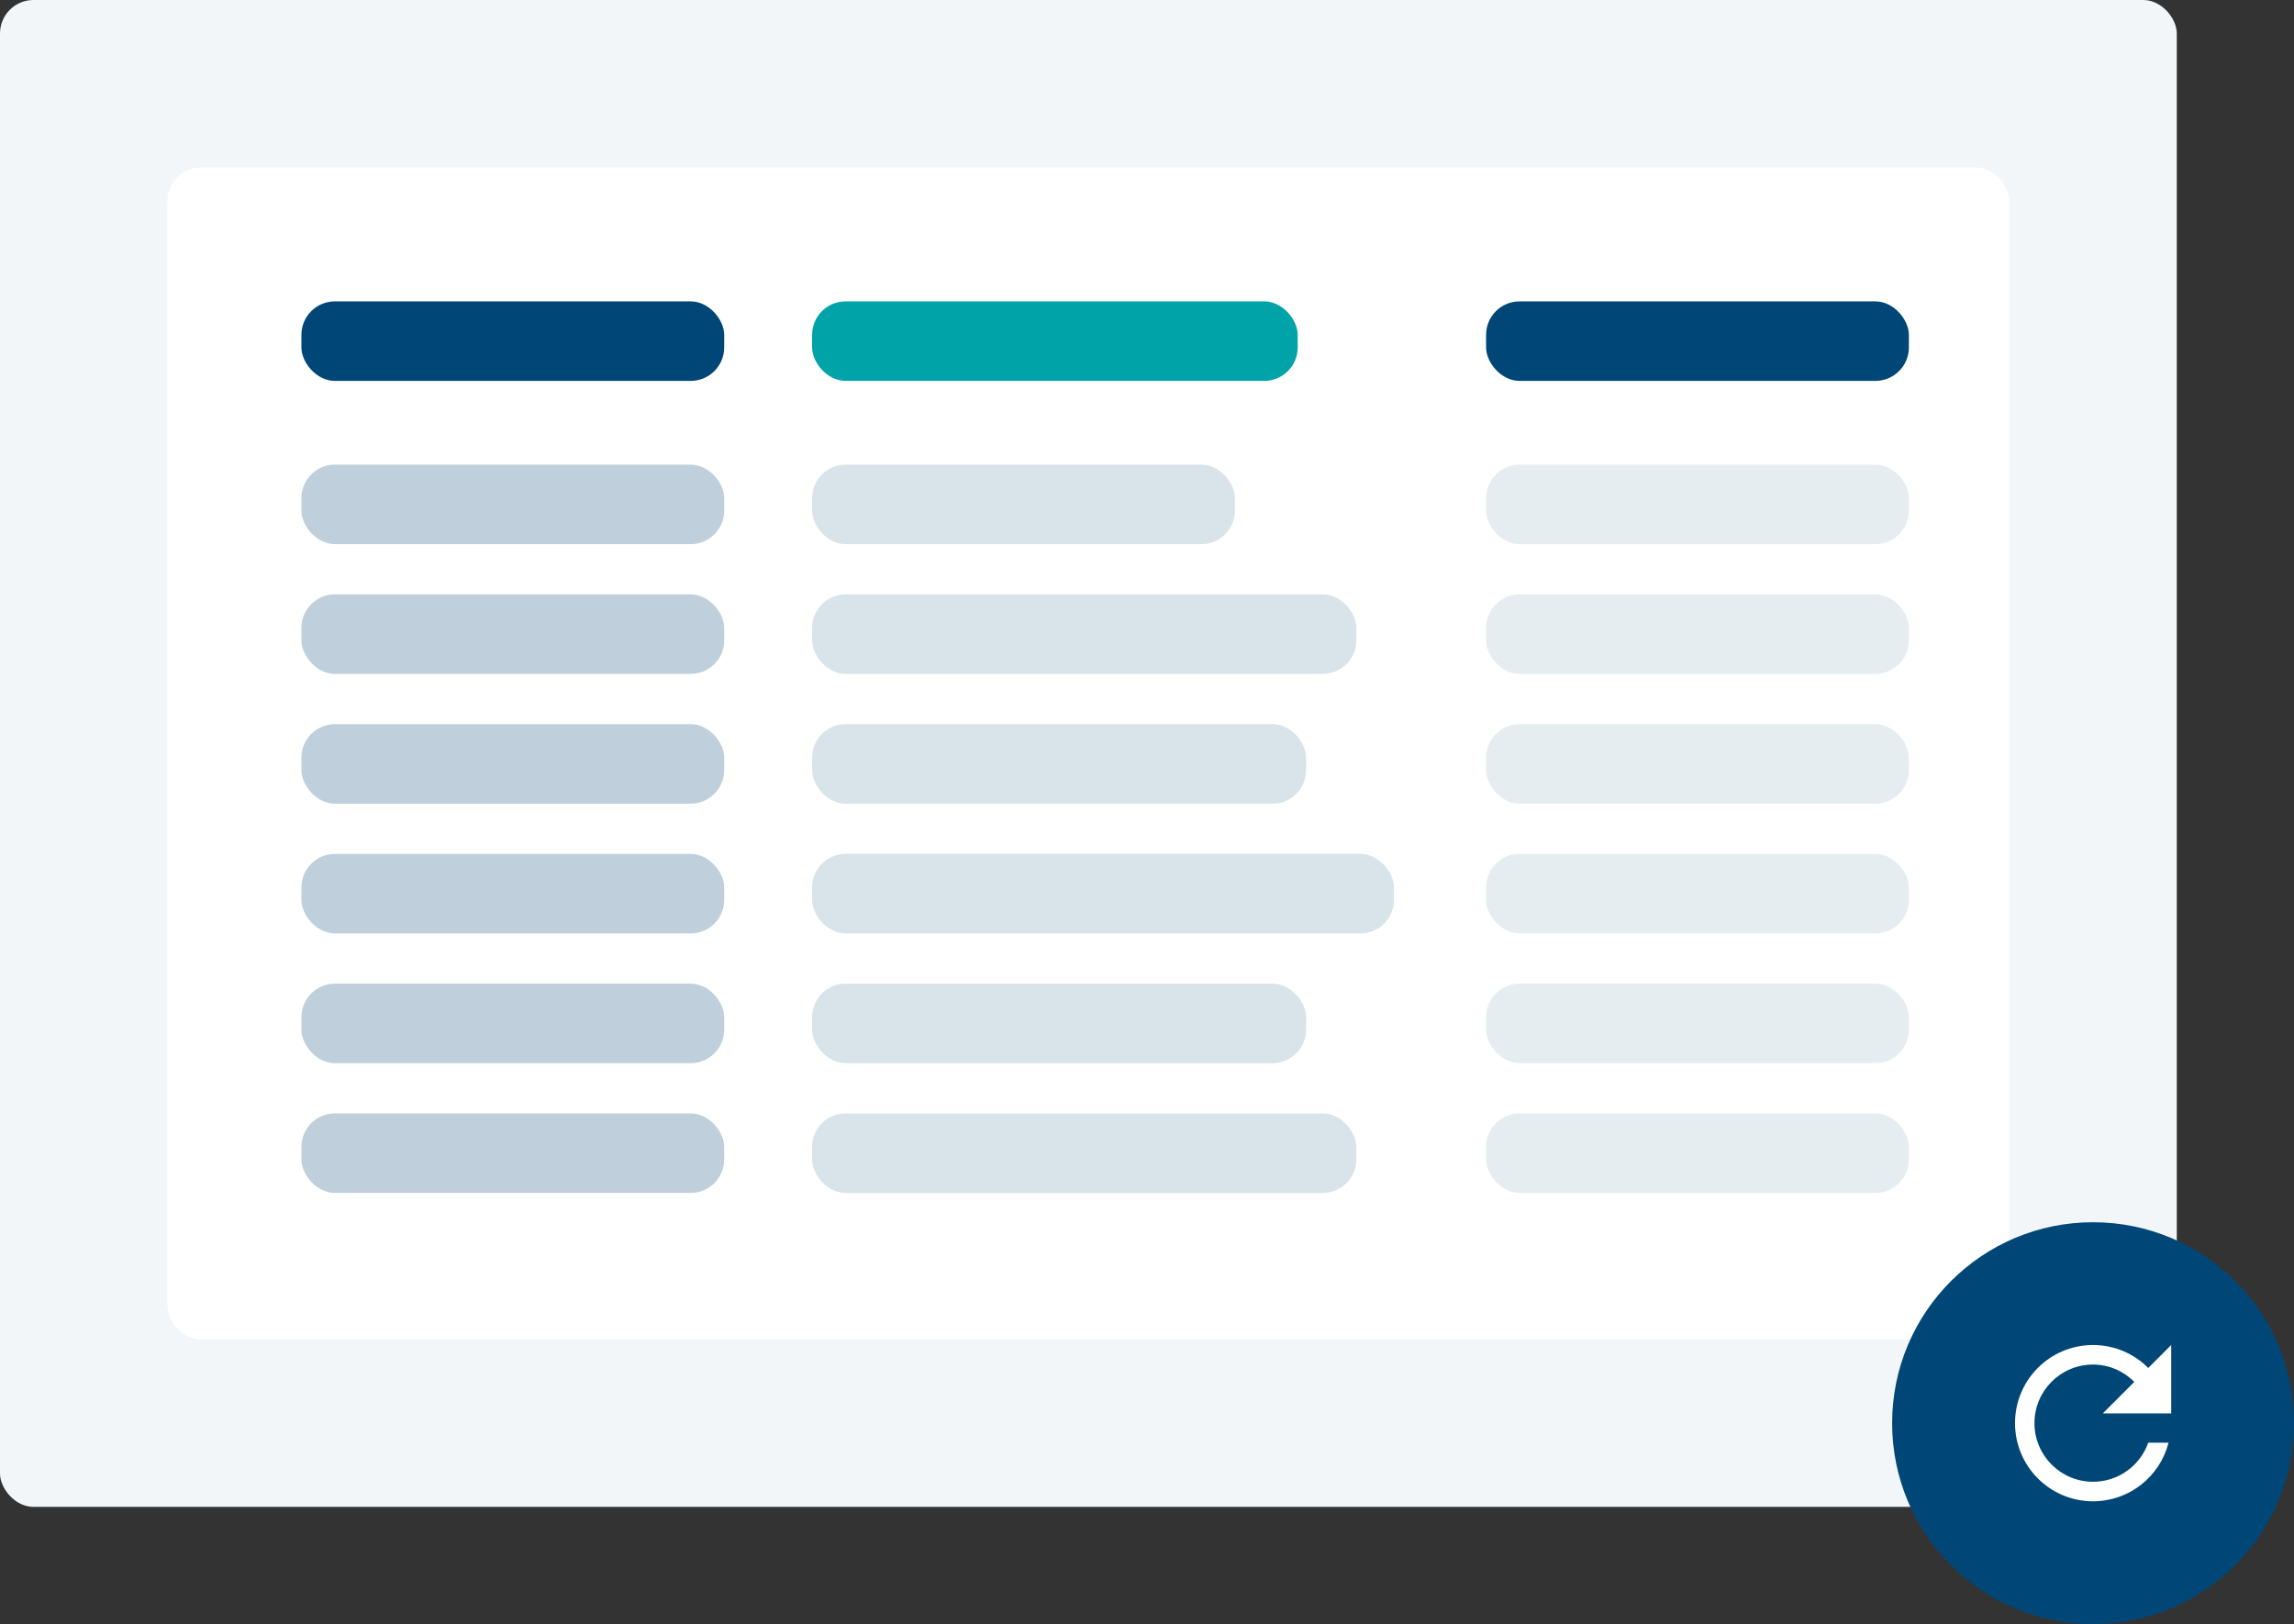 <svg width="548" height="388" viewBox="0 0 548 388" fill="none" xmlns="http://www.w3.org/2000/svg">
<rect x="0" y="0" width="548" height="388" fill="#333333" stroke="none"/>
<rect width="520" height="360" rx="8" fill="#F2F6F8"/>
<rect x="40" y="40" width="440" height="280" rx="8" fill="white"/>
<circle cx="500" cy="340" r="48" fill="#004777"/>
<g clip-path="url(#clip0_303_2)">
<path d="M513.184 326.817C509.812 323.433 505.157 321.333 500.001 321.333C489.687 321.333 481.357 329.687 481.357 340C481.357 350.313 489.687 358.667 500.001 358.667C508.692 358.667 515.972 352.717 518.037 344.667H513.184C511.259 350.103 506.102 354 500.001 354C492.266 354 486.001 347.735 486.001 340C486.001 332.265 492.266 326 500.001 326C503.862 326 507.327 327.61 509.859 330.142L502.334 337.667H518.667V321.333L513.184 326.817Z" fill="white"/>
</g>
<rect x="72" y="72" width="101" height="19" rx="8" fill="#004777"/>
<rect x="355" y="72" width="101" height="19" rx="8" fill="#004777"/>
<rect x="194" y="72" width="116" height="19" rx="8" fill="#00A3A8"/>
<rect x="72" y="111" width="101" height="19" rx="8" fill="#004777" fill-opacity="0.25"/>
<rect x="355" y="111" width="101" height="19" rx="8" fill="#004777" fill-opacity="0.1"/>
<rect x="194" y="111" width="101" height="19" rx="8" fill="#004777" fill-opacity="0.15"/>
<rect x="72" y="142" width="101" height="19" rx="8" fill="#004777" fill-opacity="0.25"/>
<rect x="355" y="142" width="101" height="19" rx="8" fill="#004777" fill-opacity="0.1"/>
<rect x="194" y="142" width="130" height="19" rx="8" fill="#004777" fill-opacity="0.15"/>
<rect x="72" y="173" width="101" height="19" rx="8" fill="#004777" fill-opacity="0.25"/>
<rect x="355" y="173" width="101" height="19" rx="8" fill="#004777" fill-opacity="0.1"/>
<rect x="194" y="173" width="118" height="19" rx="8" fill="#004777" fill-opacity="0.15"/>
<rect x="72" y="204" width="101" height="19" rx="8" fill="#004777" fill-opacity="0.25"/>
<rect x="355" y="204" width="101" height="19" rx="8" fill="#004777" fill-opacity="0.1"/>
<rect x="194" y="204" width="139" height="19" rx="8" fill="#004777" fill-opacity="0.15"/>
<rect x="72" y="235" width="101" height="19" rx="8" fill="#004777" fill-opacity="0.25"/>
<rect x="355" y="235" width="101" height="19" rx="8" fill="#004777" fill-opacity="0.1"/>
<rect x="194" y="235" width="118" height="19" rx="8" fill="#004777" fill-opacity="0.15"/>
<rect x="72" y="266" width="101" height="19" rx="8" fill="#004777" fill-opacity="0.25"/>
<rect x="355" y="266" width="101" height="19" rx="8" fill="#004777" fill-opacity="0.1"/>
<rect x="194" y="266" width="130" height="19" rx="8" fill="#004777" fill-opacity="0.15"/>
<defs>
<clipPath id="clip0_303_2">
<rect width="56" height="56" fill="white" transform="translate(472 312)"/>
</clipPath>
</defs>
</svg>
